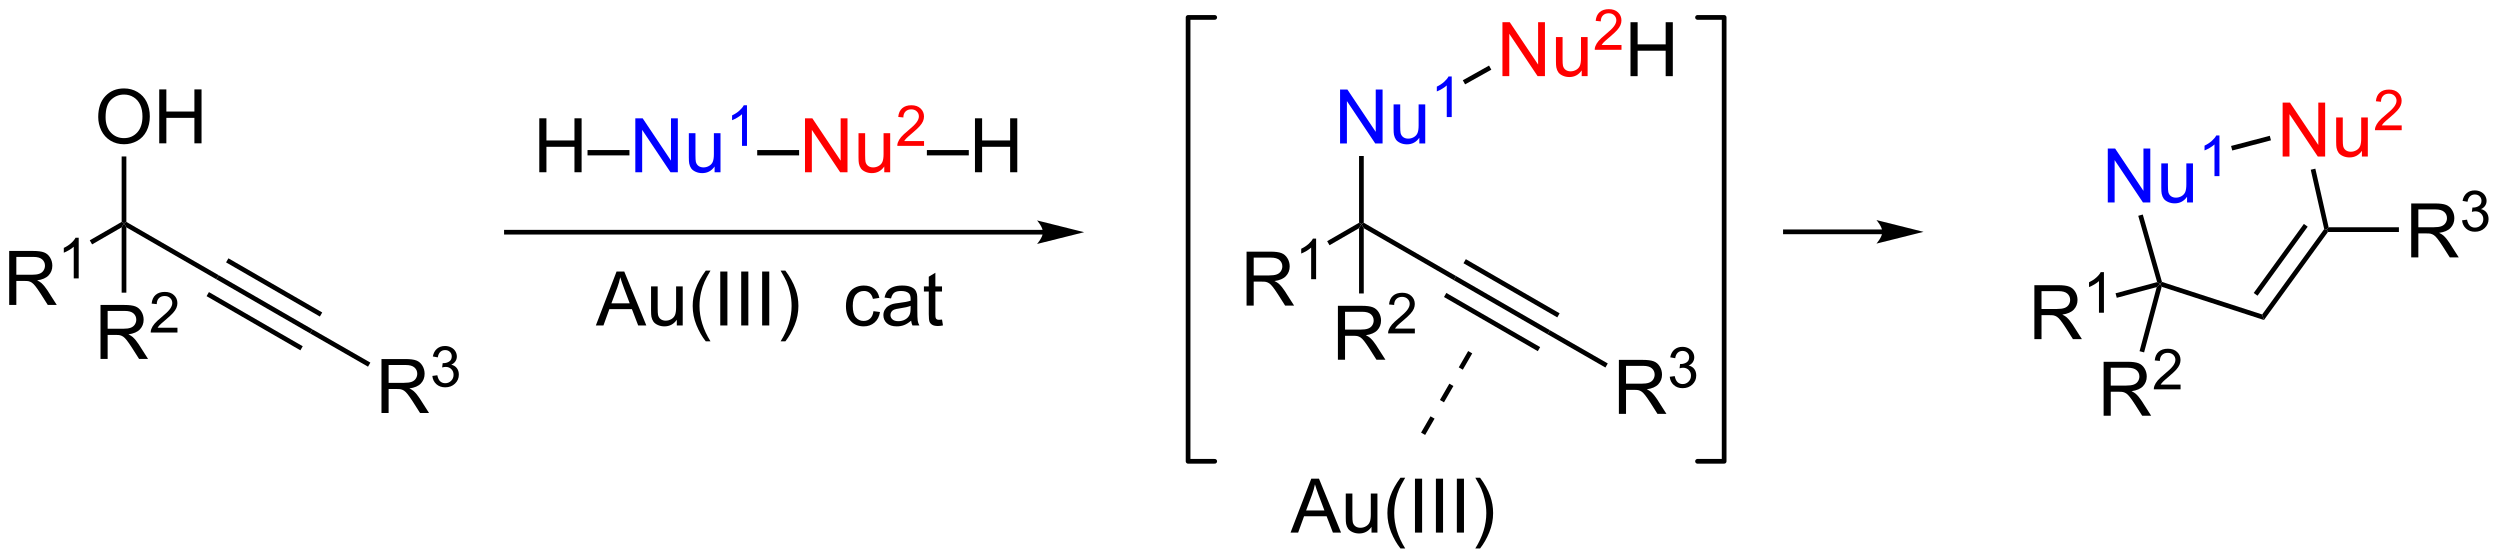 <?xml version="1.0" encoding="UTF-8"?>
<!DOCTYPE svg PUBLIC '-//W3C//DTD SVG 1.0//EN'
          'http://www.w3.org/TR/2001/REC-SVG-20010904/DTD/svg10.dtd'>
<svg stroke-dasharray="none" shape-rendering="auto" xmlns="http://www.w3.org/2000/svg" font-family="'Dialog'" text-rendering="auto" width="728" fill-opacity="1" color-interpolation="auto" color-rendering="auto" preserveAspectRatio="xMidYMid meet" font-size="12px" viewBox="0 0 728 163" fill="black" xmlns:xlink="http://www.w3.org/1999/xlink" stroke="black" image-rendering="auto" stroke-miterlimit="10" stroke-linecap="square" stroke-linejoin="miter" font-style="normal" stroke-width="1" height="163" stroke-dashoffset="0" font-weight="normal" stroke-opacity="1"
><!--Generated by the Batik Graphics2D SVG Generator--><defs id="genericDefs"
  /><g
  ><defs id="defs1"
    ><clipPath clipPathUnits="userSpaceOnUse" id="clipPath1"
      ><path d="M3.005 2.81 L275.748 2.81 L275.748 63.701 L3.005 63.701 L3.005 2.81 Z"
      /></clipPath
      ><clipPath clipPathUnits="userSpaceOnUse" id="clipPath2"
      ><path d="M8.345 10.655 L8.345 69.853 L273.505 69.853 L273.505 10.655 Z"
      /></clipPath
    ></defs
    ><g transform="scale(2.667,2.667) translate(-3.005,-2.81) matrix(1.029,0,0,1.029,-5.579,-8.15)"
    ><path d="M9.317 43.007 L9.317 37.28 L11.856 37.28 Q12.622 37.28 13.02 37.434 Q13.418 37.587 13.655 37.978 Q13.895 38.369 13.895 38.843 Q13.895 39.452 13.499 39.871 Q13.106 40.288 12.28 40.4 Q12.582 40.546 12.739 40.686 Q13.069 40.991 13.366 41.447 L14.364 43.007 L13.411 43.007 L12.653 41.814 Q12.319 41.298 12.103 41.025 Q11.89 40.752 11.721 40.642 Q11.551 40.533 11.374 40.491 Q11.247 40.462 10.952 40.462 L10.075 40.462 L10.075 43.007 L9.317 43.007 ZM10.075 39.806 L11.702 39.806 Q12.223 39.806 12.515 39.699 Q12.809 39.593 12.96 39.356 Q13.114 39.119 13.114 38.843 Q13.114 38.436 12.817 38.176 Q12.523 37.913 11.887 37.913 L10.075 37.913 L10.075 39.806 Z" stroke="none" clip-path="url(#clipPath2)"
    /></g
    ><g transform="matrix(2.743,0,0,2.743,-22.889,-29.226)"
    ><path d="M16.7 40.207 L16.173 40.207 L16.173 36.845 Q15.982 37.027 15.673 37.209 Q15.364 37.39 15.118 37.482 L15.118 36.972 Q15.56 36.763 15.89 36.468 Q16.222 36.172 16.361 35.894 L16.7 35.894 L16.7 40.207 Z" stroke="none" clip-path="url(#clipPath2)"
    /></g
    ><g transform="matrix(2.743,0,0,2.743,-22.889,-29.226)"
    ><path d="M18.123 36.6 L17.873 36.167 L21.259 34.212 L21.509 34.357 L21.259 34.79 Z" stroke="none" clip-path="url(#clipPath2)"
    /></g
    ><g transform="matrix(2.743,0,0,2.743,-22.889,-29.226)"
    ><path d="M21.759 34.79 L21.509 34.357 L21.759 34.212 L31.56 39.871 L31.31 40.304 Z" stroke="none" clip-path="url(#clipPath2)"
    /></g
    ><g transform="matrix(2.743,0,0,2.743,-22.889,-29.226)"
    ><path d="M18.772 23.081 Q18.772 21.654 19.538 20.849 Q20.304 20.042 21.515 20.042 Q22.306 20.042 22.942 20.422 Q23.58 20.8 23.913 21.477 Q24.249 22.154 24.249 23.014 Q24.249 23.886 23.897 24.573 Q23.546 25.261 22.9 25.615 Q22.257 25.969 21.509 25.969 Q20.702 25.969 20.064 25.579 Q19.429 25.185 19.1 24.511 Q18.772 23.834 18.772 23.081 ZM19.554 23.092 Q19.554 24.128 20.108 24.724 Q20.666 25.318 21.507 25.318 Q22.361 25.318 22.913 24.717 Q23.468 24.115 23.468 23.011 Q23.468 22.31 23.231 21.79 Q22.994 21.269 22.538 20.982 Q22.085 20.693 21.517 20.693 Q20.712 20.693 20.132 21.248 Q19.554 21.8 19.554 23.092 ZM25.248 25.87 L25.248 20.144 L26.005 20.144 L26.005 22.495 L28.982 22.495 L28.982 20.144 L29.74 20.144 L29.74 25.87 L28.982 25.87 L28.982 23.17 L26.005 23.17 L26.005 25.87 L25.248 25.87 Z" stroke="none" clip-path="url(#clipPath2)"
    /></g
    ><g transform="matrix(2.743,0,0,2.743,-22.889,-29.226)"
    ><path d="M21.759 34.212 L21.509 34.357 L21.259 34.212 L21.259 27.262 L21.759 27.262 Z" stroke="none" clip-path="url(#clipPath2)"
    /></g
    ><g transform="matrix(2.743,0,0,2.743,-22.889,-29.226)"
    ><path d="M31.31 40.304 L31.56 39.871 L41.519 45.621 L41.27 46.054 ZM32.345 38.511 L42.302 44.26 L42.552 43.827 L32.595 38.078 ZM30.275 42.096 L40.234 47.846 L40.484 47.413 L30.525 41.663 Z" stroke="none" clip-path="url(#clipPath2)"
    /></g
    ><g transform="matrix(2.743,0,0,2.743,-22.889,-29.226)"
    ><path d="M48.843 54.498 L48.843 48.771 L51.383 48.771 Q52.148 48.771 52.547 48.925 Q52.945 49.079 53.182 49.469 Q53.422 49.86 53.422 50.334 Q53.422 50.943 53.026 51.363 Q52.633 51.779 51.807 51.891 Q52.109 52.037 52.265 52.178 Q52.596 52.482 52.893 52.938 L53.89 54.498 L52.937 54.498 L52.179 53.305 Q51.846 52.79 51.63 52.516 Q51.416 52.243 51.247 52.133 Q51.078 52.024 50.901 51.982 Q50.773 51.954 50.479 51.954 L49.601 51.954 L49.601 54.498 L48.843 54.498 ZM49.601 51.297 L51.229 51.297 Q51.75 51.297 52.041 51.191 Q52.336 51.084 52.487 50.847 Q52.64 50.61 52.64 50.334 Q52.64 49.928 52.343 49.667 Q52.049 49.404 51.414 49.404 L49.601 49.404 L49.601 51.297 Z" stroke="none" clip-path="url(#clipPath2)"
    /></g
    ><g transform="matrix(2.743,0,0,2.743,-22.889,-29.226)"
    ><path d="M54.242 50.563 L54.77 50.493 Q54.862 50.942 55.078 51.139 Q55.297 51.337 55.612 51.337 Q55.983 51.337 56.239 51.079 Q56.496 50.821 56.496 50.44 Q56.496 50.077 56.258 49.843 Q56.022 49.606 55.655 49.606 Q55.506 49.606 55.283 49.665 L55.342 49.202 Q55.395 49.208 55.426 49.208 Q55.764 49.208 56.033 49.032 Q56.303 48.856 56.303 48.489 Q56.303 48.2 56.106 48.011 Q55.91 47.819 55.6 47.819 Q55.291 47.819 55.086 48.013 Q54.881 48.206 54.822 48.593 L54.295 48.499 Q54.393 47.968 54.735 47.676 Q55.078 47.386 55.588 47.386 Q55.94 47.386 56.235 47.536 Q56.532 47.686 56.688 47.948 Q56.844 48.208 56.844 48.501 Q56.844 48.78 56.694 49.008 Q56.545 49.237 56.252 49.372 Q56.633 49.46 56.844 49.737 Q57.055 50.013 57.055 50.428 Q57.055 50.991 56.645 51.383 Q56.235 51.774 55.608 51.774 Q55.043 51.774 54.668 51.438 Q54.295 51.1 54.242 50.563 Z" stroke="none" clip-path="url(#clipPath2)"
    /></g
    ><g transform="matrix(2.743,0,0,2.743,-22.889,-29.226)"
    ><path d="M41.27 46.054 L41.519 45.621 L47.663 49.149 L47.414 49.583 Z" stroke="none" clip-path="url(#clipPath2)"
    /></g
    ><g transform="matrix(2.743,0,0,2.743,-22.889,-29.226)"
    ><path d="M19.015 48.757 L19.015 43.03 L21.554 43.03 Q22.319 43.03 22.718 43.184 Q23.116 43.337 23.353 43.728 Q23.593 44.119 23.593 44.593 Q23.593 45.202 23.197 45.621 Q22.804 46.038 21.978 46.15 Q22.28 46.296 22.436 46.436 Q22.767 46.741 23.064 47.197 L24.061 48.757 L23.108 48.757 L22.35 47.564 Q22.017 47.048 21.801 46.775 Q21.587 46.502 21.418 46.392 Q21.249 46.283 21.072 46.241 Q20.944 46.212 20.65 46.212 L19.772 46.212 L19.772 48.757 L19.015 48.757 ZM19.772 45.556 L21.4 45.556 Q21.921 45.556 22.212 45.449 Q22.507 45.343 22.658 45.106 Q22.811 44.869 22.811 44.593 Q22.811 44.186 22.515 43.926 Q22.22 43.663 21.585 43.663 L19.772 43.663 L19.772 45.556 Z" stroke="none" clip-path="url(#clipPath2)"
    /></g
    ><g transform="matrix(2.743,0,0,2.743,-22.889,-29.226)"
    ><path d="M27.183 45.449 L27.183 45.957 L24.343 45.957 Q24.337 45.765 24.406 45.59 Q24.513 45.3 24.751 45.019 Q24.992 44.738 25.443 44.369 Q26.142 43.795 26.388 43.459 Q26.634 43.123 26.634 42.824 Q26.634 42.511 26.41 42.297 Q26.187 42.08 25.826 42.08 Q25.445 42.08 25.216 42.308 Q24.988 42.537 24.986 42.941 L24.443 42.886 Q24.5 42.279 24.863 41.963 Q25.226 41.644 25.837 41.644 Q26.456 41.644 26.816 41.988 Q27.177 42.33 27.177 42.836 Q27.177 43.093 27.072 43.343 Q26.966 43.592 26.72 43.867 Q26.476 44.142 25.908 44.623 Q25.433 45.021 25.298 45.164 Q25.164 45.306 25.076 45.449 L27.183 45.449 Z" stroke="none" clip-path="url(#clipPath2)"
    /></g
    ><g transform="matrix(2.743,0,0,2.743,-22.889,-29.226)"
    ><path d="M21.259 34.79 L21.509 34.357 L21.759 34.79 L21.759 41.722 L21.259 41.722 Z" stroke="none" clip-path="url(#clipPath2)"
    /></g
    ><g transform="matrix(2.743,0,0,2.743,-22.889,-29.226)"
    ><path d="M119.064 35.055 L62.107 35.055 L61.857 35.055 L61.857 35.555 L62.107 35.555 L119.064 35.555 L119.314 35.555 L119.314 35.055 L119.064 35.055 ZM123.439 35.305 L118.439 34.055 C118.439 34.055 119.064 34.759 119.064 35.305 C119.064 35.852 118.439 36.555 118.439 36.555 Z" stroke="none" clip-path="url(#clipPath2)"
    /></g
    ><g transform="matrix(2.743,0,0,2.743,-22.889,-29.226)"
    ><path d="M140.681 43.097 L140.681 37.37 L143.22 37.37 Q143.986 37.37 144.384 37.524 Q144.782 37.678 145.019 38.068 Q145.259 38.459 145.259 38.933 Q145.259 39.542 144.863 39.961 Q144.47 40.378 143.644 40.49 Q143.946 40.636 144.103 40.776 Q144.433 41.081 144.73 41.537 L145.728 43.097 L144.775 43.097 L144.017 41.904 Q143.683 41.389 143.467 41.115 Q143.254 40.842 143.084 40.732 Q142.915 40.623 142.738 40.581 Q142.611 40.553 142.316 40.553 L141.439 40.553 L141.439 43.097 L140.681 43.097 ZM141.439 39.896 L143.066 39.896 Q143.587 39.896 143.879 39.789 Q144.173 39.683 144.324 39.446 Q144.478 39.209 144.478 38.933 Q144.478 38.526 144.181 38.266 Q143.887 38.003 143.251 38.003 L141.439 38.003 L141.439 39.896 Z" stroke="none" clip-path="url(#clipPath2)"
    /></g
    ><g transform="matrix(2.743,0,0,2.743,-22.889,-29.226)"
    ><path d="M148.064 40.297 L147.537 40.297 L147.537 36.935 Q147.346 37.117 147.037 37.299 Q146.728 37.48 146.482 37.572 L146.482 37.062 Q146.924 36.853 147.254 36.559 Q147.586 36.262 147.725 35.984 L148.064 35.984 L148.064 40.297 Z" stroke="none" clip-path="url(#clipPath2)"
    /></g
    ><g transform="matrix(2.743,0,0,2.743,-22.889,-29.226)"
    ><path d="M149.487 36.69 L149.237 36.257 L152.623 34.302 L152.873 34.447 L152.623 34.88 Z" stroke="none" clip-path="url(#clipPath2)"
    /></g
    ><g transform="matrix(2.743,0,0,2.743,-22.889,-29.226)"
    ><path d="M153.123 34.88 L152.873 34.447 L153.123 34.302 L162.924 39.961 L162.674 40.394 Z" stroke="none" clip-path="url(#clipPath2)"
    /></g
    ><g fill="blue" transform="matrix(2.743,0,0,2.743,-22.889,-29.226)" stroke="blue"
    ><path d="M150.608 25.886 L150.608 20.159 L151.386 20.159 L154.394 24.654 L154.394 20.159 L155.121 20.159 L155.121 25.886 L154.342 25.886 L151.334 21.386 L151.334 25.886 L150.608 25.886 ZM159.023 25.886 L159.023 25.276 Q158.539 25.979 157.705 25.979 Q157.338 25.979 157.02 25.839 Q156.703 25.698 156.546 25.485 Q156.393 25.271 156.33 24.964 Q156.289 24.755 156.289 24.307 L156.289 21.737 L156.992 21.737 L156.992 24.037 Q156.992 24.589 157.033 24.779 Q157.101 25.057 157.315 25.216 Q157.531 25.372 157.846 25.372 Q158.164 25.372 158.44 25.211 Q158.718 25.05 158.833 24.771 Q158.947 24.49 158.947 23.958 L158.947 21.737 L159.65 21.737 L159.65 25.886 L159.023 25.886 Z" stroke="none" clip-path="url(#clipPath2)"
    /></g
    ><g fill="blue" transform="matrix(2.743,0,0,2.743,-22.889,-29.226)" stroke="blue"
    ><path d="M162.461 23.085 L161.934 23.085 L161.934 19.724 Q161.742 19.906 161.434 20.087 Q161.125 20.269 160.879 20.361 L160.879 19.851 Q161.32 19.642 161.65 19.347 Q161.982 19.05 162.121 18.773 L162.461 18.773 L162.461 23.085 Z" stroke="none" clip-path="url(#clipPath2)"
    /></g
    ><g transform="matrix(2.743,0,0,2.743,-22.889,-29.226)"
    ><path d="M153.123 34.302 L152.873 34.447 L152.623 34.302 L152.623 27.215 L153.123 27.215 Z" stroke="none" clip-path="url(#clipPath2)"
    /></g
    ><g transform="matrix(2.743,0,0,2.743,-22.889,-29.226)"
    ><path d="M162.674 40.394 L162.924 39.961 L172.884 45.712 L172.632 46.143 ZM163.709 38.601 L173.666 44.35 L173.916 43.917 L163.959 38.168 ZM161.639 42.187 L171.598 47.937 L171.848 47.504 L161.889 41.754 Z" stroke="none" clip-path="url(#clipPath2)"
    /></g
    ><g transform="matrix(2.743,0,0,2.743,-22.889,-29.226)"
    ><path d="M180.207 54.588 L180.207 48.861 L182.746 48.861 Q183.512 48.861 183.91 49.015 Q184.309 49.169 184.546 49.559 Q184.785 49.95 184.785 50.424 Q184.785 51.033 184.39 51.453 Q183.996 51.869 183.171 51.981 Q183.473 52.127 183.629 52.268 Q183.96 52.572 184.257 53.028 L185.254 54.588 L184.301 54.588 L183.543 53.395 Q183.21 52.88 182.994 52.606 Q182.78 52.333 182.611 52.224 Q182.442 52.114 182.265 52.072 Q182.137 52.044 181.843 52.044 L180.965 52.044 L180.965 54.588 L180.207 54.588 ZM180.965 51.388 L182.593 51.388 Q183.114 51.388 183.405 51.281 Q183.7 51.174 183.851 50.937 Q184.004 50.7 184.004 50.424 Q184.004 50.018 183.707 49.757 Q183.413 49.494 182.778 49.494 L180.965 49.494 L180.965 51.388 Z" stroke="none" clip-path="url(#clipPath2)"
    /></g
    ><g transform="matrix(2.743,0,0,2.743,-22.889,-29.226)"
    ><path d="M185.606 50.653 L186.134 50.583 Q186.226 51.032 186.442 51.23 Q186.661 51.427 186.976 51.427 Q187.347 51.427 187.602 51.169 Q187.86 50.911 187.86 50.53 Q187.86 50.167 187.622 49.933 Q187.386 49.696 187.018 49.696 Q186.87 49.696 186.647 49.755 L186.706 49.292 Q186.759 49.298 186.79 49.298 Q187.128 49.298 187.397 49.122 Q187.667 48.946 187.667 48.579 Q187.667 48.29 187.47 48.101 Q187.274 47.909 186.964 47.909 Q186.655 47.909 186.45 48.103 Q186.245 48.296 186.186 48.683 L185.659 48.589 Q185.757 48.058 186.099 47.767 Q186.442 47.476 186.952 47.476 Q187.304 47.476 187.599 47.626 Q187.895 47.776 188.052 48.038 Q188.208 48.298 188.208 48.591 Q188.208 48.87 188.058 49.099 Q187.909 49.327 187.616 49.462 Q187.997 49.55 188.208 49.827 Q188.419 50.103 188.419 50.519 Q188.419 51.081 188.009 51.474 Q187.599 51.864 186.972 51.864 Q186.407 51.864 186.032 51.528 Q185.659 51.19 185.606 50.653 Z" stroke="none" clip-path="url(#clipPath2)"
    /></g
    ><g transform="matrix(2.743,0,0,2.743,-22.889,-29.226)"
    ><path d="M172.632 46.143 L172.884 45.712 L179.027 49.239 L178.778 49.673 Z" stroke="none" clip-path="url(#clipPath2)"
    /></g
    ><g transform="matrix(2.743,0,0,2.743,-22.889,-29.226)"
    ><path d="M150.378 48.847 L150.378 43.12 L152.917 43.12 Q153.683 43.12 154.082 43.274 Q154.48 43.428 154.717 43.818 Q154.957 44.209 154.957 44.683 Q154.957 45.292 154.561 45.711 Q154.167 46.128 153.342 46.24 Q153.644 46.386 153.8 46.526 Q154.131 46.831 154.428 47.287 L155.425 48.847 L154.472 48.847 L153.714 47.654 Q153.381 47.139 153.165 46.865 Q152.951 46.592 152.782 46.482 Q152.613 46.373 152.436 46.331 Q152.308 46.303 152.014 46.303 L151.136 46.303 L151.136 48.847 L150.378 48.847 ZM151.136 45.646 L152.764 45.646 Q153.285 45.646 153.576 45.539 Q153.871 45.433 154.022 45.196 Q154.175 44.959 154.175 44.683 Q154.175 44.276 153.878 44.016 Q153.584 43.753 152.949 43.753 L151.136 43.753 L151.136 45.646 Z" stroke="none" clip-path="url(#clipPath2)"
    /></g
    ><g transform="matrix(2.743,0,0,2.743,-22.889,-29.226)"
    ><path d="M158.547 45.539 L158.547 46.047 L155.707 46.047 Q155.701 45.855 155.77 45.68 Q155.877 45.391 156.115 45.109 Q156.356 44.828 156.807 44.459 Q157.506 43.885 157.752 43.549 Q157.998 43.213 157.998 42.914 Q157.998 42.602 157.774 42.387 Q157.551 42.17 157.19 42.17 Q156.809 42.17 156.58 42.398 Q156.352 42.627 156.35 43.031 L155.807 42.977 Q155.863 42.369 156.227 42.053 Q156.59 41.734 157.201 41.734 Q157.82 41.734 158.18 42.078 Q158.541 42.42 158.541 42.926 Q158.541 43.184 158.436 43.434 Q158.33 43.682 158.084 43.957 Q157.84 44.232 157.272 44.713 Q156.797 45.111 156.662 45.254 Q156.528 45.396 156.44 45.539 L158.547 45.539 Z" stroke="none" clip-path="url(#clipPath2)"
    /></g
    ><g transform="matrix(2.743,0,0,2.743,-22.889,-29.226)"
    ><path d="M152.623 34.88 L152.873 34.447 L153.123 34.88 L153.123 41.812 L152.623 41.812 Z" stroke="none" clip-path="url(#clipPath2)"
    /></g
    ><g transform="matrix(2.743,0,0,2.743,-22.889,-29.226)"
    ><path d="M65.596 28.941 L65.596 23.214 L66.354 23.214 L66.354 25.566 L69.33 25.566 L69.33 23.214 L70.088 23.214 L70.088 28.941 L69.33 28.941 L69.33 26.24 L66.354 26.24 L66.354 28.941 L65.596 28.941 ZM70.717 27.151 L70.717 26.584 L75.168 26.584 L75.168 27.151 L70.717 27.151 Z" stroke="none" clip-path="url(#clipPath2)"
    /></g
    ><g fill="blue" transform="matrix(2.743,0,0,2.743,-22.889,-29.226)" stroke="blue"
    ><path d="M75.791 28.941 L75.791 23.214 L76.57 23.214 L79.578 27.709 L79.578 23.214 L80.304 23.214 L80.304 28.941 L79.526 28.941 L76.518 24.441 L76.518 28.941 L75.791 28.941 ZM84.207 28.941 L84.207 28.331 Q83.722 29.034 82.889 29.034 Q82.522 29.034 82.204 28.894 Q81.886 28.753 81.73 28.54 Q81.576 28.326 81.514 28.019 Q81.472 27.81 81.472 27.362 L81.472 24.792 L82.175 24.792 L82.175 27.091 Q82.175 27.644 82.217 27.834 Q82.285 28.112 82.498 28.271 Q82.715 28.427 83.03 28.427 Q83.347 28.427 83.623 28.266 Q83.902 28.105 84.016 27.826 Q84.131 27.545 84.131 27.013 L84.131 24.792 L84.834 24.792 L84.834 28.941 L84.207 28.941 Z" stroke="none" clip-path="url(#clipPath2)"
    /></g
    ><g fill="blue" transform="matrix(2.743,0,0,2.743,-22.889,-29.226)" stroke="blue"
    ><path d="M87.645 26.14 L87.118 26.14 L87.118 22.779 Q86.926 22.961 86.618 23.142 Q86.309 23.324 86.063 23.416 L86.063 22.906 Q86.504 22.697 86.834 22.402 Q87.166 22.105 87.305 21.828 L87.645 21.828 L87.645 26.14 Z" stroke="none" clip-path="url(#clipPath2)"
    /></g
    ><g transform="matrix(2.743,0,0,2.743,-22.889,-29.226)"
    ><path d="M88.73 27.151 L88.73 26.584 L93.18 26.584 L93.18 27.151 L88.73 27.151 Z" stroke="none" clip-path="url(#clipPath2)"
    /></g
    ><g fill="red" transform="matrix(2.743,0,0,2.743,-22.889,-29.226)" stroke="red"
    ><path d="M93.804 28.941 L93.804 23.214 L94.583 23.214 L97.59 27.709 L97.59 23.214 L98.317 23.214 L98.317 28.941 L97.538 28.941 L94.531 24.441 L94.531 28.941 L93.804 28.941 ZM102.219 28.941 L102.219 28.331 Q101.735 29.034 100.902 29.034 Q100.534 29.034 100.217 28.894 Q99.899 28.753 99.743 28.54 Q99.589 28.326 99.527 28.019 Q99.485 27.81 99.485 27.362 L99.485 24.792 L100.188 24.792 L100.188 27.091 Q100.188 27.644 100.23 27.834 Q100.297 28.112 100.511 28.271 Q100.727 28.427 101.042 28.427 Q101.36 28.427 101.636 28.266 Q101.915 28.105 102.029 27.826 Q102.144 27.545 102.144 27.013 L102.144 24.792 L102.847 24.792 L102.847 28.941 L102.219 28.941 Z" stroke="none" clip-path="url(#clipPath2)"
    /></g
    ><g fill="red" transform="matrix(2.743,0,0,2.743,-22.889,-29.226)" stroke="red"
    ><path d="M106.443 25.633 L106.443 26.14 L103.603 26.14 Q103.597 25.949 103.665 25.773 Q103.773 25.484 104.011 25.203 Q104.251 24.922 104.703 24.553 Q105.402 23.978 105.648 23.642 Q105.894 23.306 105.894 23.008 Q105.894 22.695 105.669 22.48 Q105.447 22.264 105.085 22.264 Q104.704 22.264 104.476 22.492 Q104.247 22.721 104.245 23.125 L103.703 23.07 Q103.759 22.463 104.122 22.146 Q104.486 21.828 105.097 21.828 Q105.716 21.828 106.076 22.172 Q106.437 22.514 106.437 23.019 Q106.437 23.277 106.331 23.527 Q106.226 23.775 105.98 24.051 Q105.736 24.326 105.167 24.806 Q104.693 25.205 104.558 25.348 Q104.423 25.49 104.335 25.633 L106.443 25.633 Z" stroke="none" clip-path="url(#clipPath2)"
    /></g
    ><g transform="matrix(2.743,0,0,2.743,-22.889,-29.226)"
    ><path d="M106.743 27.151 L106.743 26.584 L111.193 26.584 L111.193 27.151 L106.743 27.151 ZM111.848 28.941 L111.848 23.214 L112.606 23.214 L112.606 25.566 L115.582 25.566 L115.582 23.214 L116.34 23.214 L116.34 28.941 L115.582 28.941 L115.582 26.24 L112.606 26.24 L112.606 28.941 L111.848 28.941 Z" stroke="none" clip-path="url(#clipPath2)"
    /></g
    ><g transform="matrix(2.743,0,0,2.743,-22.889,-29.226)"
    ><path d="M71.599 45.209 L73.799 39.482 L74.617 39.482 L76.961 45.209 L76.096 45.209 L75.429 43.475 L73.034 43.475 L72.406 45.209 L71.599 45.209 ZM73.252 42.857 L75.195 42.857 L74.596 41.272 Q74.323 40.547 74.19 40.084 Q74.081 40.633 73.882 41.178 L73.252 42.857 ZM80.195 45.209 L80.195 44.6 Q79.711 45.303 78.877 45.303 Q78.51 45.303 78.192 45.162 Q77.875 45.022 77.719 44.808 Q77.565 44.594 77.502 44.287 Q77.461 44.079 77.461 43.631 L77.461 41.061 L78.164 41.061 L78.164 43.36 Q78.164 43.912 78.206 44.102 Q78.273 44.381 78.487 44.54 Q78.703 44.696 79.018 44.696 Q79.336 44.696 79.612 44.535 Q79.89 44.373 80.005 44.094 Q80.12 43.813 80.12 43.282 L80.12 41.061 L80.823 41.061 L80.823 45.209 L80.195 45.209 ZM83.269 46.894 Q82.686 46.16 82.282 45.175 Q81.881 44.188 81.881 43.133 Q81.881 42.204 82.183 41.352 Q82.535 40.365 83.269 39.383 L83.772 39.383 Q83.3 40.196 83.147 40.545 Q82.91 41.084 82.772 41.67 Q82.605 42.399 82.605 43.139 Q82.605 45.016 83.772 46.894 L83.269 46.894 ZM84.808 45.209 L84.808 39.482 L85.566 39.482 L85.566 45.209 L84.808 45.209 ZM87.031 45.209 L87.031 39.482 L87.789 39.482 L87.789 45.209 L87.031 45.209 ZM89.254 45.209 L89.254 39.482 L90.011 39.482 L90.011 45.209 L89.254 45.209 ZM91.719 46.894 L91.213 46.894 Q92.382 45.016 92.382 43.139 Q92.382 42.404 92.213 41.68 Q92.081 41.094 91.844 40.555 Q91.69 40.204 91.213 39.383 L91.719 39.383 Q92.453 40.365 92.804 41.352 Q93.104 42.204 93.104 43.133 Q93.104 44.188 92.7 45.175 Q92.297 46.16 91.719 46.894 ZM101.073 43.688 L101.765 43.779 Q101.651 44.493 101.185 44.899 Q100.719 45.303 100.039 45.303 Q99.187 45.303 98.669 44.745 Q98.151 44.188 98.151 43.149 Q98.151 42.477 98.372 41.975 Q98.596 41.469 99.052 41.219 Q99.507 40.967 100.041 40.967 Q100.719 40.967 101.148 41.308 Q101.578 41.649 101.698 42.279 L101.015 42.383 Q100.916 41.967 100.669 41.756 Q100.422 41.545 100.07 41.545 Q99.539 41.545 99.206 41.925 Q98.875 42.305 98.875 43.131 Q98.875 43.967 99.195 44.347 Q99.515 44.725 100.031 44.725 Q100.445 44.725 100.721 44.472 Q101 44.217 101.073 43.688 ZM105.073 44.696 Q104.682 45.029 104.32 45.167 Q103.961 45.303 103.547 45.303 Q102.862 45.303 102.495 44.969 Q102.127 44.633 102.127 44.115 Q102.127 43.811 102.265 43.558 Q102.406 43.305 102.63 43.154 Q102.854 43.001 103.135 42.922 Q103.344 42.868 103.76 42.818 Q104.612 42.717 105.015 42.576 Q105.018 42.43 105.018 42.391 Q105.018 41.962 104.82 41.787 Q104.549 41.547 104.018 41.547 Q103.523 41.547 103.286 41.722 Q103.049 41.897 102.937 42.337 L102.25 42.243 Q102.344 41.803 102.557 41.532 Q102.773 41.258 103.179 41.113 Q103.586 40.967 104.12 40.967 Q104.651 40.967 104.981 41.092 Q105.315 41.217 105.471 41.407 Q105.627 41.594 105.69 41.883 Q105.726 42.063 105.726 42.532 L105.726 43.469 Q105.726 44.451 105.771 44.712 Q105.815 44.969 105.948 45.209 L105.213 45.209 Q105.104 44.99 105.073 44.696 ZM105.015 43.126 Q104.632 43.282 103.867 43.391 Q103.432 43.454 103.252 43.532 Q103.073 43.61 102.974 43.761 Q102.877 43.912 102.877 44.094 Q102.877 44.376 103.091 44.563 Q103.304 44.751 103.713 44.751 Q104.12 44.751 104.435 44.574 Q104.752 44.397 104.901 44.087 Q105.015 43.85 105.015 43.383 L105.015 43.126 ZM108.35 44.579 L108.451 45.201 Q108.155 45.264 107.92 45.264 Q107.537 45.264 107.326 45.144 Q107.116 45.022 107.03 44.824 Q106.944 44.626 106.944 43.993 L106.944 41.607 L106.428 41.607 L106.428 41.061 L106.944 41.061 L106.944 40.032 L107.644 39.61 L107.644 41.061 L108.35 41.061 L108.35 41.607 L107.644 41.607 L107.644 44.032 Q107.644 44.334 107.681 44.42 Q107.717 44.506 107.8 44.558 Q107.886 44.607 108.043 44.607 Q108.16 44.607 108.35 44.579 Z" stroke="none" clip-path="url(#clipPath2)"
    /></g
    ><g fill="red" transform="matrix(2.743,0,0,2.743,-22.889,-29.226)" stroke="red"
    ><path d="M167.845 18.74 L167.845 13.013 L168.624 13.013 L171.631 17.508 L171.631 13.013 L172.358 13.013 L172.358 18.74 L171.579 18.74 L168.571 14.24 L168.571 18.74 L167.845 18.74 ZM176.26 18.74 L176.26 18.13 Q175.776 18.834 174.943 18.834 Q174.575 18.834 174.258 18.693 Q173.94 18.552 173.784 18.339 Q173.63 18.125 173.568 17.818 Q173.526 17.61 173.526 17.162 L173.526 14.591 L174.229 14.591 L174.229 16.891 Q174.229 17.443 174.271 17.633 Q174.339 17.912 174.552 18.07 Q174.768 18.227 175.083 18.227 Q175.401 18.227 175.677 18.065 Q175.956 17.904 176.07 17.625 Q176.185 17.344 176.185 16.813 L176.185 14.591 L176.888 14.591 L176.888 18.74 L176.26 18.74 Z" stroke="none" clip-path="url(#clipPath2)"
    /></g
    ><g fill="red" transform="matrix(2.743,0,0,2.743,-22.889,-29.226)" stroke="red"
    ><path d="M180.484 15.432 L180.484 15.94 L177.644 15.94 Q177.638 15.748 177.706 15.572 Q177.814 15.284 178.052 15.002 Q178.292 14.721 178.744 14.352 Q179.443 13.778 179.689 13.442 Q179.935 13.106 179.935 12.807 Q179.935 12.494 179.71 12.28 Q179.488 12.063 179.126 12.063 Q178.745 12.063 178.517 12.291 Q178.288 12.52 178.286 12.924 L177.744 12.869 Q177.8 12.262 178.163 11.946 Q178.527 11.627 179.138 11.627 Q179.757 11.627 180.117 11.971 Q180.478 12.313 180.478 12.819 Q180.478 13.076 180.372 13.326 Q180.267 13.575 180.021 13.85 Q179.777 14.125 179.208 14.606 Q178.734 15.004 178.599 15.147 Q178.464 15.289 178.376 15.432 L180.484 15.432 Z" stroke="none" clip-path="url(#clipPath2)"
    /></g
    ><g transform="matrix(2.743,0,0,2.743,-22.889,-29.226)"
    ><path d="M181.44 18.74 L181.44 13.013 L182.197 13.013 L182.197 15.365 L185.174 15.365 L185.174 13.013 L185.932 13.013 L185.932 18.74 L185.174 18.74 L185.174 16.039 L182.197 16.039 L182.197 18.74 L181.44 18.74 Z" stroke="none" clip-path="url(#clipPath2)"
    /></g
    ><g transform="matrix(2.743,0,0,2.743,-22.889,-29.226)"
    ><path d="M163.881 19.611 L163.637 19.175 L166.423 17.616 L166.667 18.053 Z" stroke="none" clip-path="url(#clipPath2)"
    /></g
    ><g stroke-width="0.5" transform="matrix(2.743,0,0,2.743,-22.889,-29.226)" stroke-linejoin="round" stroke-linecap="round"
    ><path fill="none" d="M188.555 59.627 L191.382 59.627 L191.382 12.504 L188.555 12.504" clip-path="url(#clipPath2)"
    /></g
    ><g stroke-width="0.5" transform="matrix(2.743,0,0,2.743,-22.889,-29.226)" stroke-linejoin="round" stroke-linecap="round"
    ><path fill="none" d="M137.3 12.504 L134.473 12.504 L134.473 59.627 L137.3 59.627" clip-path="url(#clipPath2)"
    /></g
    ><g transform="matrix(2.743,0,0,2.743,-22.889,-29.226)"
    ><path d="M145.35 67.196 L147.55 61.469 L148.368 61.469 L150.712 67.196 L149.847 67.196 L149.18 65.462 L146.785 65.462 L146.157 67.196 L145.35 67.196 ZM147.003 64.844 L148.946 64.844 L148.347 63.258 Q148.074 62.535 147.941 62.071 Q147.832 62.62 147.633 63.165 L147.003 64.844 ZM153.946 67.196 L153.946 66.587 Q153.462 67.29 152.628 67.29 Q152.261 67.29 151.943 67.149 Q151.626 67.008 151.47 66.795 Q151.316 66.581 151.253 66.274 Q151.212 66.066 151.212 65.618 L151.212 63.048 L151.915 63.048 L151.915 65.347 Q151.915 65.899 151.957 66.089 Q152.024 66.368 152.238 66.527 Q152.454 66.683 152.769 66.683 Q153.087 66.683 153.363 66.522 Q153.641 66.36 153.756 66.081 Q153.87 65.8 153.87 65.269 L153.87 63.048 L154.574 63.048 L154.574 67.196 L153.946 67.196 ZM157.02 68.881 Q156.437 68.147 156.033 67.162 Q155.632 66.175 155.632 65.121 Q155.632 64.191 155.934 63.339 Q156.286 62.352 157.02 61.37 L157.523 61.37 Q157.052 62.183 156.898 62.532 Q156.661 63.071 156.523 63.657 Q156.356 64.386 156.356 65.126 Q156.356 67.003 157.523 68.881 L157.02 68.881 ZM158.559 67.196 L158.559 61.469 L159.317 61.469 L159.317 67.196 L158.559 67.196 ZM160.782 67.196 L160.782 61.469 L161.54 61.469 L161.54 67.196 L160.782 67.196 ZM163.005 67.196 L163.005 61.469 L163.762 61.469 L163.762 67.196 L163.005 67.196 ZM165.47 68.881 L164.964 68.881 Q166.133 67.003 166.133 65.126 Q166.133 64.391 165.964 63.667 Q165.832 63.081 165.595 62.542 Q165.441 62.191 164.964 61.37 L165.47 61.37 Q166.204 62.352 166.555 63.339 Q166.855 64.191 166.855 65.121 Q166.855 66.175 166.451 67.162 Q166.048 68.147 165.47 68.881 Z" stroke="none" clip-path="url(#clipPath2)"
    /></g
    ><g transform="matrix(2.743,0,0,2.743,-22.889,-29.226)"
    ><path d="M164.207 47.921 L163.207 49.653 L163.64 49.903 L164.64 48.171 ZM162.207 51.385 L161.207 53.117 L161.64 53.367 L162.64 51.635 ZM160.207 54.849 L159.207 56.581 L159.64 56.831 L160.64 55.099 Z" stroke="none" clip-path="url(#clipPath2)"
    /></g
    ><g transform="matrix(2.743,0,0,2.743,-22.889,-29.226)"
    ><path d="M208.175 35.017 L197.886 35.017 L197.636 35.017 L197.636 35.517 L197.886 35.517 L208.175 35.517 L208.425 35.517 L208.425 35.017 L208.175 35.017 ZM212.55 35.267 L207.55 34.017 C207.55 34.017 208.175 34.72 208.175 35.267 C208.175 35.813 207.55 36.517 207.55 36.517 Z" stroke="none" clip-path="url(#clipPath2)"
    /></g
    ><g fill="blue" transform="matrix(2.743,0,0,2.743,-22.889,-29.226)" stroke="blue"
    ><path d="M232.109 32.15 L232.109 26.423 L232.888 26.423 L235.896 30.918 L235.896 26.423 L236.622 26.423 L236.622 32.15 L235.844 32.15 L232.836 27.65 L232.836 32.15 L232.109 32.15 ZM240.525 32.15 L240.525 31.541 Q240.04 32.244 239.207 32.244 Q238.84 32.244 238.522 32.103 Q238.204 31.962 238.048 31.749 Q237.894 31.535 237.832 31.228 Q237.79 31.02 237.79 30.572 L237.79 28.002 L238.494 28.002 L238.494 30.301 Q238.494 30.853 238.535 31.043 Q238.603 31.322 238.816 31.481 Q239.032 31.637 239.348 31.637 Q239.665 31.637 239.941 31.476 Q240.22 31.314 240.335 31.035 Q240.449 30.754 240.449 30.223 L240.449 28.002 L241.152 28.002 L241.152 32.15 L240.525 32.15 Z" stroke="none" clip-path="url(#clipPath2)"
    /></g
    ><g fill="blue" transform="matrix(2.743,0,0,2.743,-22.889,-29.226)" stroke="blue"
    ><path d="M243.963 29.35 L243.436 29.35 L243.436 25.989 Q243.244 26.17 242.936 26.352 Q242.627 26.534 242.381 26.625 L242.381 26.116 Q242.822 25.907 243.152 25.612 Q243.484 25.315 243.623 25.038 L243.963 25.038 L243.963 29.35 Z" stroke="none" clip-path="url(#clipPath2)"
    /></g
    ><g fill="red" transform="matrix(2.743,0,0,2.743,-22.889,-29.226)" stroke="red"
    ><path d="M250.672 27.275 L250.672 21.548 L251.451 21.548 L254.458 26.043 L254.458 21.548 L255.185 21.548 L255.185 27.275 L254.406 27.275 L251.398 22.775 L251.398 27.275 L250.672 27.275 ZM259.087 27.275 L259.087 26.666 Q258.603 27.369 257.769 27.369 Q257.402 27.369 257.085 27.228 Q256.767 27.087 256.611 26.874 Q256.457 26.66 256.394 26.353 Q256.353 26.145 256.353 25.697 L256.353 23.127 L257.056 23.127 L257.056 25.426 Q257.056 25.978 257.098 26.168 Q257.165 26.447 257.379 26.606 Q257.595 26.762 257.91 26.762 Q258.228 26.762 258.504 26.601 Q258.783 26.439 258.897 26.16 Q259.012 25.879 259.012 25.348 L259.012 23.127 L259.715 23.127 L259.715 27.275 L259.087 27.275 Z" stroke="none" clip-path="url(#clipPath2)"
    /></g
    ><g fill="red" transform="matrix(2.743,0,0,2.743,-22.889,-29.226)" stroke="red"
    ><path d="M263.311 23.967 L263.311 24.475 L260.471 24.475 Q260.465 24.284 260.533 24.108 Q260.641 23.819 260.879 23.538 Q261.119 23.256 261.57 22.887 Q262.27 22.313 262.516 21.977 Q262.762 21.641 262.762 21.342 Q262.762 21.03 262.537 20.815 Q262.315 20.598 261.953 20.598 Q261.572 20.598 261.344 20.827 Q261.115 21.055 261.113 21.459 L260.57 21.405 Q260.627 20.797 260.99 20.481 Q261.353 20.163 261.965 20.163 Q262.584 20.163 262.943 20.506 Q263.305 20.848 263.305 21.354 Q263.305 21.612 263.199 21.862 Q263.094 22.11 262.848 22.385 Q262.603 22.66 262.035 23.141 Q261.561 23.54 261.426 23.682 Q261.291 23.825 261.203 23.967 L263.311 23.967 Z" stroke="none" clip-path="url(#clipPath2)"
    /></g
    ><g transform="matrix(2.743,0,0,2.743,-22.889,-29.226)"
    ><path d="M235.343 33.564 L235.824 33.428 L237.862 40.584 L237.658 40.781 L237.348 40.605 Z" stroke="none" clip-path="url(#clipPath2)"
    /></g
    ><g transform="matrix(2.743,0,0,2.743,-22.889,-29.226)"
    ><path d="M237.831 41.1 L237.658 40.781 L237.862 40.584 L248.499 44.04 L248.69 44.628 Z" stroke="none" clip-path="url(#clipPath2)"
    /></g
    ><g transform="matrix(2.743,0,0,2.743,-22.889,-29.226)"
    ><path d="M248.69 44.628 L248.499 44.04 L255.086 34.975 L255.354 35.031 L255.482 35.281 ZM248.006 42.048 L253.33 34.72 L252.926 34.426 L247.602 41.754 Z" stroke="none" clip-path="url(#clipPath2)"
    /></g
    ><g transform="matrix(2.743,0,0,2.743,-22.889,-29.226)"
    ><path d="M255.554 34.781 L255.354 35.031 L255.086 34.975 L253.656 28.673 L254.144 28.562 Z" stroke="none" clip-path="url(#clipPath2)"
    /></g
    ><g transform="matrix(2.743,0,0,2.743,-22.889,-29.226)"
    ><path d="M249.308 25.07 L249.435 25.553 L245.324 26.633 L245.197 26.149 Z" stroke="none" clip-path="url(#clipPath2)"
    /></g
    ><g transform="matrix(2.743,0,0,2.743,-22.889,-29.226)"
    ><path d="M224.316 46.657 L224.316 40.93 L226.856 40.93 Q227.621 40.93 228.02 41.084 Q228.418 41.238 228.655 41.628 Q228.895 42.019 228.895 42.493 Q228.895 43.102 228.499 43.522 Q228.106 43.938 227.28 44.05 Q227.582 44.196 227.738 44.337 Q228.069 44.641 228.366 45.097 L229.363 46.657 L228.41 46.657 L227.652 45.464 Q227.319 44.949 227.103 44.675 Q226.889 44.402 226.72 44.292 Q226.551 44.183 226.374 44.141 Q226.246 44.113 225.952 44.113 L225.074 44.113 L225.074 46.657 L224.316 46.657 ZM225.074 43.456 L226.702 43.456 Q227.223 43.456 227.514 43.35 Q227.809 43.243 227.96 43.006 Q228.113 42.769 228.113 42.493 Q228.113 42.087 227.816 41.826 Q227.522 41.563 226.887 41.563 L225.074 41.563 L225.074 43.456 Z" stroke="none" clip-path="url(#clipPath2)"
    /></g
    ><g transform="matrix(2.743,0,0,2.743,-22.889,-29.226)"
    ><path d="M231.7 43.857 L231.173 43.857 L231.173 40.496 Q230.981 40.677 230.673 40.859 Q230.364 41.041 230.118 41.132 L230.118 40.623 Q230.559 40.413 230.889 40.119 Q231.221 39.822 231.36 39.544 L231.7 39.544 L231.7 43.857 Z" stroke="none" clip-path="url(#clipPath2)"
    /></g
    ><g transform="matrix(2.743,0,0,2.743,-22.889,-29.226)"
    ><path d="M237.348 40.605 L237.658 40.781 L237.304 41.134 L233.063 42.27 L232.933 41.788 Z" stroke="none" clip-path="url(#clipPath2)"
    /></g
    ><g transform="matrix(2.743,0,0,2.743,-22.889,-29.226)"
    ><path d="M231.667 54.789 L231.667 49.062 L234.206 49.062 Q234.972 49.062 235.37 49.216 Q235.769 49.369 236.006 49.76 Q236.245 50.151 236.245 50.624 Q236.245 51.234 235.849 51.653 Q235.456 52.07 234.631 52.182 Q234.933 52.328 235.089 52.468 Q235.42 52.773 235.716 53.229 L236.714 54.789 L235.761 54.789 L235.003 53.596 Q234.67 53.08 234.453 52.807 Q234.24 52.533 234.071 52.424 Q233.901 52.315 233.724 52.273 Q233.597 52.244 233.302 52.244 L232.425 52.244 L232.425 54.789 L231.667 54.789 ZM232.425 51.588 L234.052 51.588 Q234.573 51.588 234.865 51.481 Q235.159 51.374 235.31 51.138 Q235.464 50.901 235.464 50.624 Q235.464 50.218 235.167 49.958 Q234.873 49.695 234.237 49.695 L232.425 49.695 L232.425 51.588 Z" stroke="none" clip-path="url(#clipPath2)"
    /></g
    ><g transform="matrix(2.743,0,0,2.743,-22.889,-29.226)"
    ><path d="M239.836 51.481 L239.836 51.989 L236.996 51.989 Q236.99 51.797 237.058 51.621 Q237.166 51.332 237.404 51.051 Q237.644 50.77 238.095 50.401 Q238.795 49.827 239.041 49.491 Q239.287 49.155 239.287 48.856 Q239.287 48.543 239.062 48.328 Q238.84 48.112 238.478 48.112 Q238.097 48.112 237.869 48.34 Q237.64 48.569 237.638 48.973 L237.095 48.918 Q237.152 48.311 237.515 47.995 Q237.879 47.676 238.49 47.676 Q239.109 47.676 239.469 48.02 Q239.83 48.362 239.83 48.867 Q239.83 49.125 239.724 49.375 Q239.619 49.623 239.373 49.899 Q239.129 50.174 238.56 50.655 Q238.086 51.053 237.951 51.196 Q237.816 51.338 237.728 51.481 L239.836 51.481 Z" stroke="none" clip-path="url(#clipPath2)"
    /></g
    ><g transform="matrix(2.743,0,0,2.743,-22.889,-29.226)"
    ><path d="M237.304 41.134 L237.658 40.781 L237.831 41.1 L235.964 48.066 L235.481 47.937 Z" stroke="none" clip-path="url(#clipPath2)"
    /></g
    ><g transform="matrix(2.743,0,0,2.743,-22.889,-29.226)"
    ><path d="M264.321 37.98 L264.321 32.254 L266.86 32.254 Q267.626 32.254 268.024 32.408 Q268.423 32.561 268.659 32.952 Q268.899 33.343 268.899 33.816 Q268.899 34.426 268.503 34.845 Q268.11 35.262 267.284 35.374 Q267.587 35.52 267.743 35.66 Q268.074 35.965 268.37 36.421 L269.368 37.98 L268.415 37.98 L267.657 36.788 Q267.324 36.272 267.108 35.999 Q266.894 35.725 266.725 35.616 Q266.555 35.507 266.378 35.465 Q266.251 35.436 265.956 35.436 L265.079 35.436 L265.079 37.98 L264.321 37.98 ZM265.079 34.78 L266.706 34.78 Q267.227 34.78 267.519 34.673 Q267.813 34.566 267.964 34.33 Q268.118 34.093 268.118 33.816 Q268.118 33.41 267.821 33.15 Q267.527 32.887 266.891 32.887 L265.079 32.887 L265.079 34.78 Z" stroke="none" clip-path="url(#clipPath2)"
    /></g
    ><g transform="matrix(2.743,0,0,2.743,-22.889,-29.226)"
    ><path d="M269.72 34.046 L270.247 33.975 Q270.339 34.425 270.556 34.622 Q270.775 34.819 271.089 34.819 Q271.46 34.819 271.716 34.561 Q271.974 34.303 271.974 33.923 Q271.974 33.559 271.736 33.325 Q271.499 33.089 271.132 33.089 Q270.984 33.089 270.761 33.147 L270.82 32.684 Q270.872 32.69 270.904 32.69 Q271.241 32.69 271.511 32.514 Q271.781 32.339 271.781 31.971 Q271.781 31.683 271.583 31.493 Q271.388 31.302 271.077 31.302 Q270.769 31.302 270.564 31.495 Q270.359 31.688 270.3 32.075 L269.773 31.981 Q269.87 31.45 270.212 31.159 Q270.556 30.868 271.066 30.868 Q271.417 30.868 271.712 31.018 Q272.009 31.169 272.165 31.43 Q272.322 31.69 272.322 31.983 Q272.322 32.263 272.171 32.491 Q272.023 32.72 271.73 32.854 Q272.111 32.942 272.322 33.22 Q272.533 33.495 272.533 33.911 Q272.533 34.474 272.122 34.866 Q271.712 35.257 271.085 35.257 Q270.521 35.257 270.146 34.921 Q269.773 34.583 269.72 34.046 Z" stroke="none" clip-path="url(#clipPath2)"
    /></g
    ><g transform="matrix(2.743,0,0,2.743,-22.889,-29.226)"
    ><path d="M255.482 35.281 L255.354 35.031 L255.554 34.781 L263.016 34.781 L263.016 35.281 Z" stroke="none" clip-path="url(#clipPath2)"
    /></g
  ></g
></svg
>
